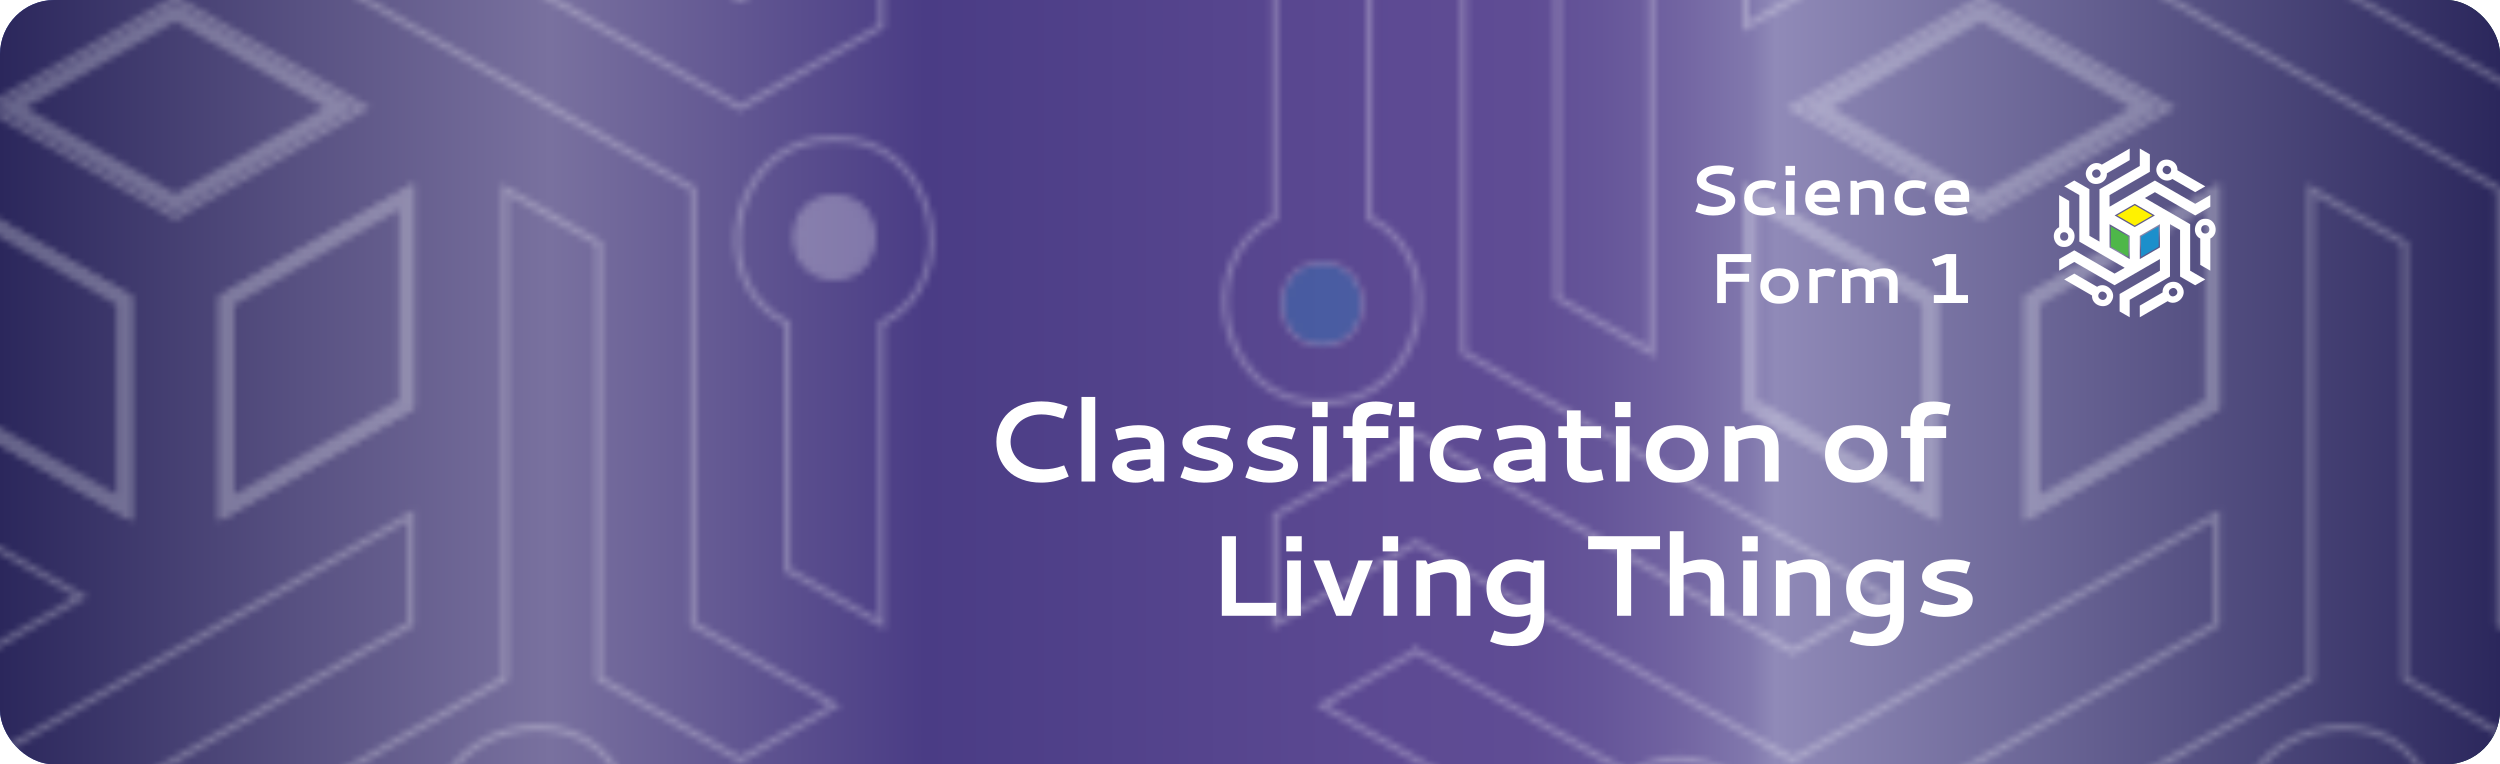 <?xml version="1.0" encoding="UTF-8"?><svg id="Layer_1" xmlns="http://www.w3.org/2000/svg" xmlns:xlink="http://www.w3.org/1999/xlink" viewBox="0 0 1700.79 520"><defs><style>.cls-1,.cls-2,.cls-3,.cls-4{fill:none;}.cls-2,.cls-3,.cls-4{stroke-miterlimit:10;}.cls-2,.cls-3,.cls-5,.cls-6,.cls-7,.cls-8,.cls-9{fill-rule:evenodd;}.cls-2,.cls-4{stroke:#fff;}.cls-10{fill:url(#linear-gradient);}.cls-11{clip-path:url(#clippath);}.cls-12,.cls-9{fill:#fff200;}.cls-13,.cls-8{fill:#fff;}.cls-14{fill:#fdfefe;}.cls-15,.cls-6{fill:#1c8fcb;}.cls-16,.cls-5{fill:#4eb749;}.cls-17{fill:#4db748;}.cls-3{stroke:#231f20;stroke-width:1.75px;}.cls-18{fill:url(#New_Pattern_Swatch_3);}.cls-18,.cls-19,.cls-20{opacity:.5;}.cls-21{fill:url(#New_Pattern_Swatch_6);opacity:.7;}.cls-22{clip-path:url(#clippath-1);}.cls-23{clip-path:url(#clippath-4);}.cls-24{clip-path:url(#clippath-3);}.cls-25{clip-path:url(#clippath-2);}.cls-26{clip-path:url(#clippath-6);}.cls-27{clip-path:url(#clippath-5);}.cls-28{filter:url(#drop-shadow-4);}.cls-29{fill:url(#New_Pattern_Swatch_6-2);}.cls-29,.cls-30{opacity:.4;}.cls-30{fill:url(#New_Pattern_Swatch_6-5);}.cls-31{fill:url(#New_Pattern_Swatch_6-4);}.cls-31,.cls-32{opacity:.45;}.cls-32{fill:url(#New_Pattern_Swatch_6-3);}.cls-33{fill:url(#linear-gradient-3);}.cls-34{fill:url(#linear-gradient-4);}.cls-35{fill:url(#linear-gradient-2);}.cls-36{fill:url(#linear-gradient-5);}.cls-4{stroke-width:1.25px;}.cls-7{fill:#231f20;}.cls-20{fill:url(#New_Pattern_Swatch_12);}</style><symbol id="Science_form_1_W" viewBox="0 0 353.94 114.79"><path class="cls-13" d="m16.1,11.49c3.11,0,6.18.46,9.21,1.38l.96.28-1.92,5.44-.89-.26c-2.83-.78-5.41-1.17-7.73-1.17s-4.26.38-5.89,1.12-2.45,1.71-2.45,2.88c0,.77.36,1.44,1.09,2.02s1.67,1.07,2.82,1.46,2.43.79,3.83,1.18,2.8.84,4.21,1.36,2.69,1.11,3.84,1.78,2.1,1.57,2.82,2.68,1.09,2.4,1.09,3.86c0,.94-.16,1.86-.48,2.78s-.86,1.82-1.62,2.71-1.7,1.67-2.81,2.33-2.54,1.2-4.27,1.62-3.66.62-5.8.62-4.07-.2-5.79-.6-3.54-.97-5.46-1.72l-.87-.33,1.99-5.67.91.35c3.95,1.41,7.21,2.11,9.77,2.11,2.41,0,4.36-.37,5.85-1.1s2.24-1.7,2.24-2.91c0-.67-.23-1.27-.68-1.8s-1.06-.98-1.83-1.35-1.64-.71-2.64-1.02-2.04-.62-3.13-.91-2.19-.62-3.28-.96-2.14-.76-3.13-1.24-1.87-1.03-2.64-1.64-1.38-1.37-1.83-2.29-.68-1.93-.68-3.06c0-2.81,1.38-5.17,4.14-7.08s6.43-2.86,11.03-2.86Z"/><path class="cls-13" d="m33.16,34.02c0-1.83.25-3.46.75-4.91s1.18-2.63,2.03-3.56,1.87-1.7,3.05-2.32,2.41-1.05,3.7-1.31,2.67-.39,4.14-.39c2.64,0,5.08.48,7.31,1.45l.82.35-1.52,4.57-.91-.3c-1.61-.56-3.31-.84-5.11-.84-1.17,0-2.24.1-3.2.3s-1.86.54-2.71,1-1.5,1.14-1.98,2.03-.71,1.96-.71,3.21c0,4.8,3.04,7.2,9.12,7.2,1.52,0,2.95-.24,4.31-.73l.91-.3,1.57,4.43-.87.33c-2.34.91-4.87,1.36-7.57,1.36-1.39,0-2.69-.11-3.9-.33s-2.39-.61-3.55-1.16-2.14-1.26-2.96-2.11-1.48-1.96-1.97-3.32-.74-2.91-.74-4.64Z"/><path class="cls-13" d="m61.29,11.8h6.47v6.35h-6.47v-6.35Zm.35,10.15h5.77v23.16h-5.77v-23.16Z"/><path class="cls-13" d="m88.08,21.5c1.34,0,2.55.14,3.62.43s1.95.66,2.65,1.1,1.3,1.02,1.8,1.73.89,1.39,1.16,2.04.47,1.43.62,2.33.24,1.67.27,2.3.05,1.37.05,2.23v2.62h-17.41c.33,1.16,1.26,2.16,2.79,3.01s3.55,1.28,6.05,1.28c1.77,0,3.56-.27,5.39-.8l.96-.28,1.15,4.45-.84.28c-2.61.89-5.39,1.34-8.34,1.34-2.06,0-3.89-.23-5.48-.68s-2.87-1.04-3.83-1.76-1.75-1.59-2.37-2.6-1.04-2.03-1.28-3.05-.35-2.1-.35-3.26c0-1.72.25-3.29.74-4.72s1.16-2.63,2.02-3.61,1.85-1.8,3-2.47,2.36-1.16,3.64-1.46,2.62-.46,4.01-.46Zm-.96,5.25c-1.8,0-3.23.45-4.31,1.35s-1.72,2.02-1.92,3.36h11.7c-.12-1.69-.66-2.89-1.59-3.62s-2.23-1.09-3.87-1.09Z"/><path class="cls-13" d="m105.52,21.95h4.03l.8,1.59c3.22-1.38,6.21-2.06,8.98-2.06,1.5,0,2.8.2,3.89.61s1.95.91,2.58,1.52,1.12,1.38,1.49,2.31.61,1.82.71,2.66.16,1.8.16,2.86v13.66h-5.77v-13.59c0-.44-.02-.82-.06-1.14s-.15-.72-.34-1.2-.45-.87-.77-1.17-.82-.57-1.49-.8-1.45-.34-2.36-.34c-1.83,0-3.86.43-6.09,1.29v16.95h-5.77v-23.16Z"/><path class="cls-13" d="m135.42,34.02c0-1.83.25-3.46.75-4.91s1.18-2.63,2.03-3.56,1.87-1.7,3.05-2.32,2.41-1.05,3.7-1.31,2.67-.39,4.14-.39c2.64,0,5.08.48,7.31,1.45l.82.35-1.52,4.57-.91-.3c-1.61-.56-3.31-.84-5.11-.84-1.17,0-2.24.1-3.2.3s-1.86.54-2.71,1-1.5,1.14-1.98,2.03-.71,1.96-.71,3.21c0,4.8,3.04,7.2,9.12,7.2,1.52,0,2.95-.24,4.31-.73l.91-.3,1.57,4.43-.87.33c-2.34.91-4.87,1.36-7.57,1.36-1.39,0-2.69-.11-3.9-.33s-2.39-.61-3.55-1.16-2.14-1.26-2.96-2.11-1.48-1.96-1.97-3.32-.74-2.91-.74-4.64Z"/><path class="cls-13" d="m176.13,21.5c1.34,0,2.55.14,3.62.43s1.95.66,2.65,1.1,1.3,1.02,1.8,1.73.89,1.39,1.16,2.04.47,1.43.62,2.33.24,1.67.27,2.3.05,1.37.05,2.23v2.62h-17.41c.33,1.16,1.26,2.16,2.79,3.01s3.55,1.28,6.05,1.28c1.77,0,3.56-.27,5.39-.8l.96-.28,1.15,4.45-.84.28c-2.61.89-5.39,1.34-8.34,1.34-2.06,0-3.89-.23-5.48-.68s-2.87-1.04-3.83-1.76-1.75-1.59-2.37-2.6-1.04-2.03-1.28-3.05-.35-2.1-.35-3.26c0-1.72.25-3.29.74-4.72s1.16-2.63,2.02-3.61,1.85-1.8,3-2.47,2.36-1.16,3.64-1.46,2.62-.46,4.01-.46Zm-.96,5.25c-1.8,0-3.23.45-4.31,1.35s-1.72,2.02-1.92,3.36h11.7c-.12-1.69-.66-2.89-1.59-3.62s-2.23-1.09-3.87-1.09Z"/><path class="cls-13" d="m20.72,77.24v7.99h15.8v5.44h-15.8v14.44h-5.93v-33.3h23.13v5.44h-17.2Z"/><path class="cls-13" d="m57.35,81.5c3.88,0,7,1.02,9.36,3.06s3.55,4.89,3.55,8.54c0,3.84-1.21,6.88-3.62,9.12s-5.66,3.35-9.74,3.35-6.97-1.05-9.29-3.15-3.48-4.99-3.48-8.66,1.18-6.75,3.55-8.95,5.59-3.3,9.67-3.3Zm-.38,5.2c-1.2,0-2.34.23-3.4.68s-1.96,1.19-2.68,2.2-1.09,2.21-1.09,3.59c0,2.03.7,3.74,2.11,5.12s3.23,2.07,5.48,2.07c2.05,0,3.76-.6,5.13-1.8s2.06-2.8,2.06-4.78c0-1.14-.23-2.18-.68-3.11s-1.05-1.68-1.78-2.24-1.55-.99-2.44-1.29-1.8-.45-2.72-.45Z"/><path class="cls-13" d="m82.05,83.19c2.44-1.12,5.04-1.69,7.8-1.69,1.77,0,3.38.34,4.83,1.01l.82.38-1.83,4.8-.91-.35c-1.09-.42-2.28-.63-3.56-.63-2.05,0-4.02.37-5.91,1.1v17.3h-5.77v-23.16h3.84l.68,1.24Z"/><path class="cls-13" d="m110.98,86.96c-1.34,0-3.17.42-5.48,1.27v16.88h-5.77v-23.16h4.29l.66,1.52c2.77-1.31,5.49-1.97,8.18-1.97s4.79.77,6.3,2.32c2.91-1.53,6.01-2.3,9.3-2.3,1.44,0,2.7.17,3.8.52s1.97.8,2.64,1.38,1.2,1.3,1.62,2.17.7,1.76.86,2.67.23,1.95.23,3.11v13.73h-5.77v-13.66c0-1.47-.39-2.58-1.16-3.34s-2.02-1.14-3.74-1.14c-1.45,0-3.33.42-5.62,1.27.14.81.21,1.91.21,3.3v13.57h-5.77v-13.76c0-2.92-1.59-4.38-4.78-4.38Z"/><path class="cls-13" d="m170.62,71.8h6.75v27.89h8.06v5.41h-23.25v-5.41h8.41v-22.08l-7.43,2.53-2.27-4.85,9.73-3.49Z"/><path class="cls-8" d="m281.74,51.46v15.83l13.71,7.92v-15.83c-2.28-1.32-11.27-6.51-13.71-7.92Zm20.57,23.75l13.71-7.92v-15.83c-2.5,1.44-11.38,6.57-13.71,7.92v15.83Zm10.28-29.69l-13.71-7.92c-2.15,1.24-11.78,6.8-13.71,7.92,2.5,1.44,11.38,6.57,13.71,7.92,2.28-1.32,11.27-6.51,13.71-7.92Zm-6.86-11.88c9.42,5.44,21.54,12.44,30.85,17.81v31.67c3.05,1.76,7.23,4.17,10.28,5.94-1.71.99-5.15,2.97-6.86,3.96-3.05-1.76-7.23-4.17-10.28-5.94,0-10.4,0-21.27,0-31.67-1.89-1.09-4.98-2.88-6.86-3.96v35.63c-9.01,5.2-18.42,10.63-27.42,15.83v11.87c-1.71-.99-5.15-2.97-6.86-3.96v-11.88c9.01-5.2,18.42-10.63,27.43-15.83v-7.92c-9.43,5.44-21.52,12.43-30.85,17.81-9.01-5.2-18.42-10.63-27.42-15.83-3.05,1.76-7.23,4.17-10.28,5.94v-7.92c3.05-1.76,7.23-4.17,10.28-5.94,9.01,5.2,18.42,10.63,27.42,15.83,1.71-.99,5.15-2.97,6.86-3.96l-30.85-17.81v-31.67c-3.05-1.76-7.23-4.17-10.28-5.94,1.71-.99,5.15-2.97,6.86-3.96,3.05,1.76,7.23,4.17,10.28,5.94v31.67c1.71.99,5.15,2.97,6.86,3.96v-15.83h0v-19.79c9.01-5.2,18.42-10.63,27.42-15.83V0c1.71.99,5.15,2.97,6.86,3.96v11.87c-9.01,5.2-18.42,10.63-27.42,15.83v5.95h0v1.97c9.9-5.72,20.98-12.11,30.85-17.81,9.01,5.2,18.42,10.63,27.42,15.83,3.05-1.76,7.23-4.17,10.28-5.94v7.92c-3.05,1.76-7.23,4.17-10.28,5.94-9.01-5.2-18.42-10.63-27.42-15.83-1.71.99-5.15,2.97-6.86,3.96Zm18.77-12.92c-5.94,3.93-13.78-3.52-9.93-9.69,3.42-6.42,13.8-3.36,13.36,3.75,6.13,3.54,12.81,7.4,18.94,10.94-1.71.99-5.15,2.97-6.86,3.96-4.95-2.86-10.57-6.1-15.52-8.96Zm18.94,40.52c-6.37-3.18-3.84-13.7,3.43-13.45,7.27-.25,9.8,10.27,3.43,13.45,0,7.08,0,14.79,0,21.87-1.71-.99-5.15-2.97-6.86-3.96v-17.92Zm-25.62,36.67c-.44-7.11,9.94-10.17,13.36-3.75,3.85,6.17-3.99,13.63-9.93,9.69-6.13,3.54-12.81,7.4-18.94,10.94v-7.92c4.95-2.86,10.57-6.1,15.52-8.96Zm-44.57-3.86c5.94-3.93,13.78,3.52,9.93,9.69-3.42,6.42-13.8,3.36-13.36-3.75-6.13-3.54-12.81-7.4-18.94-10.94,1.71-.99,5.15-2.97,6.86-3.96,4.95,2.86,10.57,6.1,15.52,8.96Zm-18.94-40.52c6.37,3.18,3.84,13.7-3.43,13.45-7.27.25-9.8-10.27-3.43-13.45v-21.87c1.71.99,5.15,2.97,6.86,3.96,0,5.72,0,12.2,0,17.92Zm-3.43,3.41c3.73-.05,3.73,5.8,0,5.75-3.73.05-3.73-5.8,0-5.75Zm24.38-41.34c1.91,3.2-3.16,6.13-4.98,2.87-1.91-3.2,3.16-6.13,4.98-2.87Zm47.99.44c-1.82,3.26-6.89.33-4.98-2.87,1.82-3.26,6.89-.33,4.98,2.87Zm23.61,41.79c-3.73.05-3.73-5.8,0-5.75,3.73-.05,3.73,5.8,0,5.75Zm-24.38,41.34c-1.91-3.2,3.16-6.13,4.98-2.87,1.91,3.2-3.16,6.13-4.98,2.87Zm-47.99-.44c1.82-3.26,6.89-.33,4.98,2.87-1.82,3.26-6.89.33-4.98-2.87Zm5.44-81.86c4.95-2.86,10.57-6.1,15.52-8.96V0c-6.13,3.54-12.81,7.4-18.94,10.94-5.94-3.93-13.78,3.52-9.93,9.69,3.42,6.42,13.8,3.35,13.36-3.76Z"/><path class="cls-16" d="m282.6,66.79l11.98,6.92v-13.84l-11.98-6.92v13.84Z"/><polygon class="cls-9" points="286.9 45.52 298.88 38.6 310.86 45.52 298.88 52.44 286.9 45.52"/><polygon class="cls-15" points="303.17 59.88 303.17 73.71 315.15 66.79 315.15 52.96 303.17 59.88"/></symbol><clipPath id="clippath"><rect class="cls-1" x="0" y="-1298.02" width="1700.79" height="520" rx="-129.01" ry="-129.01"/></clipPath><pattern id="New_Pattern_Swatch_3" x="0" y="0" width="240.94" height="361.42" patternTransform="translate(16630.38 5304.74) rotate(-20.63) scale(3.1)" patternUnits="userSpaceOnUse" viewBox="0 0 240.94 361.42"><rect class="cls-1" y="0" width="240.94" height="361.42"/><path class="cls-5" d="m214.46,376.71l20.59,11.89v-23.77c-3.42-1.98-16.92-9.77-20.59-11.89v23.78Z"/><path class="cls-14" d="m235.91,364.32l-22.31-12.88v25.77l22.31,12.88v-25.77Zm-20.59-9.89l18.86,10.89v21.78l-18.86-10.89v-21.78Z"/><polygon class="cls-9" points="222.08 342.72 240.94 331.83 259.81 342.72 240.94 353.61 222.08 342.72"/><path class="cls-14" d="m240.94,332.83l-1.24.72c-4.06,2.34-11.64,6.72-15.89,9.18l5.81,3.35,11.33,6.54,17.14-9.89-17.14-9.89m0-1.99l20.59,11.89c-3.67,2.12-17.17,9.91-20.59,11.89-3.5-2.02-16.84-9.72-20.59-11.89,2.91-1.68,17.36-10.03,20.59-11.89h0Z"/><path class="cls-3" d="m235.55,364.53v24.93l-21.58-12.46v-24.93c3.85,2.22,18,10.39,21.58,12.46Z"/><path class="cls-3" d="m240.94,355.19c-3.67-2.12-17.66-10.19-21.59-12.46,3.05-1.76,18.21-10.51,21.59-12.46l21.59,12.46c-3.85,2.22-18,10.39-21.59,12.46Z"/><path class="cls-3" d="m259.7,323.52c12.32,7.11,25.19,14.54,37.51,21.66,4.18-2.41,9.89-5.71,14.07-8.12v-10.83c-4.18,2.41-9.89,5.71-14.07,8.12-12.32-7.11-25.19-14.54-37.51-21.66-13.5,7.8-28.65,16.54-42.2,24.36v-2.69h0v-8.13c12.32-7.11,25.19-14.54,37.51-21.66v-16.24c-2.34-1.35-7.04-4.06-9.38-5.41v16.24c-12.32,7.11-25.19,14.54-37.51,21.66v27.07h0v21.66c-2.34-1.35-7.04-4.06-9.38-5.42v-43.31c-4.18-2.41-9.89-5.71-14.07-8.12-2.34,1.35-7.04,4.06-9.38,5.41,4.18,2.41,9.89,5.71,14.07,8.12v43.31l42.2,24.36c-2.34,1.35-7.04,4.06-9.38,5.41-12.32-7.11-25.19-14.54-37.51-21.66-4.18,2.41-9.89,5.71-14.07,8.12v10.83c4.18-2.41,9.89-5.71,14.07-8.12,12.32,7.11,25.19,14.54,37.51,21.66,12.76-7.37,29.3-16.92,42.2-24.36v10.83c-12.32,7.11-25.19,14.54-37.51,21.66v16.24c2.34,1.35,7.04,4.06,9.38,5.41v-16.24c12.32-7.11,25.19-14.54,37.51-21.66v-48.72c2.57,1.48,6.79,3.92,9.38,5.41,0,14.22,0,29.09,0,43.31,4.18,2.41,9.89,5.71,14.07,8.12,2.34-1.35,7.04-4.06,9.38-5.41-4.18-2.41-9.89-5.71-14.07-8.12v-43.31c-12.74-7.36-29.32-16.93-42.2-24.36,2.34-1.35,7.04-4.06,9.38-5.41Z"/><path class="cls-3" d="m170.79,327.14c-2.69-1.55-8.1-4.68-10.79-6.23v34.43c-10.04,5-6.04,21.56,5.4,21.17,11.44.39,15.43-16.17,5.4-21.17,0-8.99,0-19.2,0-28.2Z"/><path class="cls-7" d="m165.39,369.77c5.87.09,5.87-9.14,0-9.05-5.87-.09-5.87,9.14,0,9.05Z"/><path class="cls-7" d="m195.93,300.16c2.86,5.13,10.85.52,7.84-4.53-2.86-5.13-10.85-.52-7.84,4.53Z"/><path class="cls-3" d="m190.09,303.54c-6.06-9.71,6.28-21.45,15.63-15.26,9.65-5.57,20.17-11.64,29.82-17.22v12.46c-7.79,4.5-16.64,9.61-24.42,14.1.69,11.19-15.65,16.02-21.03,5.91Z"/><path class="cls-6" d="m5.89,364.82v23.77l20.59-11.89v-23.77c-3.75,2.16-17.09,9.87-20.59,11.89Z"/><path class="cls-14" d="m27.35,377.21v-25.77l-22.32,12.88v25.77l22.32-12.88Zm-1.73-22.78v21.78l-18.86,10.89v-21.78l18.86-10.89Z"/><polygon class="cls-9" points="-18.86 342.72 0 331.83 18.86 342.72 0 353.61 -18.86 342.72"/><path class="cls-14" d="m0,332.83l-1.24.72c-4.06,2.34-11.64,6.72-15.89,9.18l5.81,3.35L0,352.62l17.14-9.89L0,332.83M0,330.84l20.59,11.89c-3.67,2.12-17.17,9.91-20.59,11.89-3.5-2.02-16.84-9.72-20.59-11.89,2.91-1.68,17.36-10.03,20.59-11.89H0Z"/><path class="cls-3" d="m5.4,364.53c3.67-2.12,17.66-10.19,21.59-12.46v24.93l-21.59,12.46v-24.93Z"/><path class="cls-3" d="m0,355.19c-3.67-2.12-17.66-10.19-21.59-12.46C-18.54,340.96-3.38,332.21,0,330.26l21.59,12.46C17.74,344.94,3.59,353.11,0,355.19Z"/><path class="cls-3" d="m18.75,323.52c12.32,7.11,25.19,14.54,37.51,21.66,4.18-2.41,9.89-5.71,14.07-8.12v-10.83c-4.18,2.41-9.89,5.71-14.07,8.12-12.32-7.11-25.19-14.54-37.51-21.66-13.5,7.8-28.65,16.54-42.2,24.36v-2.69h0v-8.13c12.32-7.11,25.19-14.54,37.51-21.66v-16.24c-2.34-1.35-7.04-4.06-9.38-5.41v16.24c-12.32,7.11-25.19,14.54-37.51,21.66v27.07h0v21.66c-2.34-1.35-7.04-4.06-9.38-5.42v-43.31c-4.18-2.41-9.89-5.71-14.07-8.12-2.34,1.35-7.04,4.06-9.38,5.41,4.18,2.41,9.89,5.71,14.07,8.12v43.31l42.2,24.36c-2.34,1.35-7.04,4.06-9.38,5.41-12.32-7.11-25.19-14.54-37.51-21.66-4.18,2.41-9.89,5.71-14.07,8.12v10.83c4.18-2.41,9.89-5.71,14.07-8.12,12.32,7.11,25.19,14.54,37.51,21.66,12.76-7.37,29.3-16.92,42.2-24.36v10.83c-12.32,7.11-25.19,14.54-37.51,21.66v16.24c2.34,1.35,7.04,4.06,9.38,5.41v-16.24c12.32-7.11,25.19-14.54,37.51-21.66v-48.72c2.57,1.48,6.79,3.92,9.38,5.41,0,14.22,0,29.09,0,43.31,4.18,2.41,9.89,5.71,14.07,8.12,2.34-1.35,7.04-4.06,9.38-5.41-4.18-2.41-9.89-5.71-14.07-8.12v-43.31c-12.74-7.36-29.32-16.93-42.2-24.36,2.34-1.35,7.04-4.06,9.38-5.41Z"/><path class="cls-3" d="m64.76,317.8c2.69-1.55,8.1-4.68,10.79-6.23-9.65-5.57-20.17-11.65-29.82-17.22.69-11.19-15.65-16.01-21.03-5.91-6.06,9.71,6.28,21.45,15.63,15.26,7.79,4.5,16.63,9.6,24.42,14.1Z"/><path class="cls-3" d="m70.15,395.69c2.69,1.55,8.1,4.68,10.79,6.23,0-11.14,0-23.29,0-34.43,10.04-5,6.04-21.56-5.4-21.17-11.44-.39-15.43,16.17-5.4,21.17v28.2Z"/><path class="cls-7" d="m30.54,291.81c-3.01,5.04,4.98,9.65,7.84,4.53,3.01-5.04-4.98-9.65-7.84-4.53Z"/><path class="cls-7" d="m75.55,353.06c-5.87-.09-5.87,9.14,0,9.05,5.87.09,5.87-9.14,0-9.05Z"/><path class="cls-5" d="m93.99,196l20.59,11.89v-23.77c-3.42-1.98-16.92-9.77-20.59-11.89v23.78Z"/><path class="cls-14" d="m115.44,183.61l-22.31-12.88v25.77l22.31,12.88v-25.77Zm-20.59-9.89l18.86,10.89v21.78l-18.86-10.89v-21.78Z"/><path class="cls-6" d="m126.37,184.11v23.77l20.59-11.89v-23.77c-3.75,2.16-17.09,9.87-20.59,11.89Z"/><path class="cls-14" d="m147.82,196.5v-25.77l-22.32,12.88v25.77l22.32-12.88Zm-1.73-22.78v21.78l-18.86,10.89v-21.78l18.86-10.89Z"/><polygon class="cls-9" points="101.61 162.01 120.47 151.12 139.33 162.02 120.47 172.9 101.61 162.01"/><path class="cls-14" d="m120.47,152.12l-1.24.72c-4.06,2.34-11.64,6.72-15.89,9.18l5.81,3.35,11.33,6.54,17.14-9.89-17.14-9.89m0-1.99l20.59,11.89c-3.67,2.12-17.17,9.91-20.59,11.89-3.5-2.02-16.84-9.72-20.59-11.89,2.91-1.68,17.36-10.03,20.59-11.89h0Z"/><path class="cls-3" d="m115.08,183.82v24.93l-21.58-12.46v-24.93c3.85,2.22,18,10.39,21.58,12.46Z"/><path class="cls-3" d="m125.87,183.82c3.67-2.12,17.66-10.19,21.59-12.46v24.93l-21.59,12.46v-24.93Z"/><path class="cls-3" d="m120.47,174.48c-3.67-2.12-17.66-10.19-21.59-12.46,3.05-1.76,18.21-10.51,21.59-12.46l21.59,12.46c-3.85,2.22-18,10.39-21.59,12.46Z"/><path class="cls-3" d="m139.23,142.81c12.32,7.11,25.19,14.54,37.51,21.66,4.18-2.41,9.89-5.71,14.07-8.12v-10.83c-4.18,2.41-9.89,5.71-14.07,8.12-12.32-7.11-25.19-14.54-37.51-21.66-13.5,7.8-28.65,16.54-42.2,24.36v-2.69h0v-8.13c12.32-7.11,25.19-14.54,37.51-21.66v-16.24c-2.34-1.35-7.04-4.06-9.38-5.41v16.24c-12.32,7.11-25.19,14.54-37.51,21.66v27.07h0v21.66c-2.34-1.35-7.04-4.06-9.38-5.42v-43.31c-4.18-2.41-9.89-5.71-14.07-8.12-2.34,1.35-7.04,4.06-9.38,5.41,4.18,2.41,9.89,5.71,14.07,8.12v43.31l42.2,24.36c-2.34,1.35-7.04,4.06-9.38,5.41-12.32-7.11-25.19-14.54-37.51-21.66-4.18,2.41-9.89,5.71-14.07,8.12v10.83c4.18-2.41,9.89-5.71,14.07-8.12,12.32,7.11,25.19,14.54,37.51,21.66,12.76-7.37,29.3-16.92,42.2-24.36v10.83c-12.32,7.11-25.19,14.54-37.51,21.66v16.24c2.34,1.35,7.04,4.06,9.38,5.41v-16.24c12.32-7.11,25.19-14.54,37.51-21.66v-48.72c2.57,1.48,6.79,3.92,9.38,5.41,0,14.22,0,29.09,0,43.31,4.18,2.41,9.89,5.71,14.07,8.12,2.34-1.35,7.04-4.06,9.38-5.41-4.18-2.41-9.89-5.71-14.07-8.12v-43.31c-12.74-7.36-29.32-16.93-42.2-24.36,2.34-1.35,7.04-4.06,9.38-5.41Z"/><path class="cls-3" d="m185.23,137.09c2.69-1.55,8.1-4.68,10.79-6.23-9.65-5.57-20.17-11.65-29.82-17.22.69-11.19-15.65-16.01-21.03-5.91-6.06,9.71,6.28,21.45,15.63,15.26,7.79,4.5,16.63,9.6,24.42,14.1Z"/><path class="cls-3" d="m190.63,214.98c2.69,1.55,8.1,4.68,10.79,6.23,0-11.14,0-23.29,0-34.43,10.04-5,6.04-21.56-5.4-21.17-11.44-.39-15.43,16.17-5.4,21.17v28.2Z"/><path class="cls-3" d="m125.87,258.6v12.46c9.65-5.57,20.17-11.65,29.82-17.22,9.35,6.19,21.69-5.55,15.63-15.26-5.38-10.11-21.72-5.28-21.03,5.91-7.79,4.5-16.63,9.6-24.42,14.1Z"/><path class="cls-3" d="m55.71,224.33c-2.69,1.55-8.1,4.68-10.79,6.23,9.65,5.57,20.17,11.65,29.82,17.22-.69,11.19,15.65,16.01,21.03,5.91,6.06-9.71-6.28-21.45-15.63-15.26-7.79-4.5-16.63-9.6-24.42-14.1Z"/><path class="cls-3" d="m50.32,146.44c-2.69-1.55-8.1-4.68-10.79-6.23v34.43c-10.04,5-6.04,21.56,5.4,21.17,11.44.39,15.43-16.17,5.4-21.17,0-8.99,0-19.2,0-28.2Z"/><path class="cls-7" d="m44.92,189.06c5.87.09,5.87-9.14,0-9.05-5.87-.09-5.87,9.14,0,9.05Z"/><path class="cls-7" d="m75.46,119.46c2.86,5.13,10.85.52,7.84-4.53-2.86-5.13-10.85-.52-7.84,4.53Z"/><path class="cls-7" d="m151.01,111.1c-3.01,5.04,4.98,9.65,7.84,4.53,3.01-5.04-4.98-9.65-7.84-4.53Z"/><path class="cls-7" d="m196.02,172.36c-5.87-.09-5.87,9.14,0,9.05,5.87.09,5.87-9.14,0-9.05Z"/><path class="cls-7" d="m165.48,241.96c-2.86-5.13-10.85-.52-7.84,4.53,2.86,5.13,10.85.52,7.84-4.53Z"/><path class="cls-7" d="m89.93,250.31c3.01-5.04-4.98-9.65-7.84-4.53-3.01,5.04,4.98,9.65,7.84,4.53Z"/><path class="cls-3" d="m69.62,122.83c-6.06-9.71,6.28-21.45,15.63-15.26,9.65-5.57,20.17-11.64,29.82-17.22v12.46c-7.79,4.5-16.64,9.61-24.42,14.1.69,11.19-15.65,16.02-21.03,5.91Z"/><path class="cls-5" d="m214.46,15.29l20.59,11.89V3.4c-3.42-1.98-16.92-9.77-20.59-11.89V15.29Z"/><path class="cls-14" d="m235.91,2.9l-22.31-12.88V15.79l22.31,12.88V2.9Zm-20.59-9.89l18.86,10.89v21.78l-18.86-10.89V-6.99Z"/><path class="cls-3" d="m235.55,3.12v24.93l-21.58-12.46V-9.35c3.85,2.22,18,10.39,21.58,12.46Z"/><path class="cls-3" d="m259.7-37.9c12.32,7.11,25.19,14.54,37.51,21.66,4.18-2.41,9.89-5.71,14.07-8.12v-10.83c-4.18,2.41-9.89,5.71-14.07,8.12-12.32-7.11-25.19-14.54-37.51-21.66-13.5,7.8-28.65,16.54-42.2,24.36v-2.69h0v-8.13c12.32-7.11,25.19-14.54,37.51-21.66v-16.24c-2.34-1.35-7.04-4.06-9.38-5.41v16.24c-12.32,7.11-25.19,14.54-37.51,21.66V-13.53h0V8.12c-2.34-1.35-7.04-4.06-9.38-5.42v-43.31c-4.18-2.41-9.89-5.71-14.07-8.12-2.34,1.35-7.04,4.06-9.38,5.41,4.18,2.41,9.89,5.71,14.07,8.12V8.12l42.2,24.36c-2.34,1.35-7.04,4.06-9.38,5.41-12.32-7.11-25.19-14.54-37.51-21.66-4.18,2.41-9.89,5.71-14.07,8.12v10.83c4.18-2.41,9.89-5.71,14.07-8.12,12.32,7.11,25.19,14.54,37.51,21.66,12.76-7.37,29.3-16.92,42.2-24.36v10.83c-12.32,7.11-25.19,14.54-37.51,21.66v16.24c2.34,1.35,7.04,4.06,9.38,5.41v-16.24c12.32-7.11,25.19-14.54,37.51-21.66V-8.12c2.57,1.48,6.79,3.92,9.38,5.41,0,14.22,0,29.09,0,43.31,4.18,2.41,9.89,5.71,14.07,8.12,2.34-1.35,7.04-4.06,9.38-5.41-4.18-2.41-9.89-5.71-14.07-8.12V-8.12c-12.74-7.36-29.32-16.93-42.2-24.36,2.34-1.35,7.04-4.06,9.38-5.41Z"/><path class="cls-3" d="m176.19,43.62c-2.69,1.55-8.1,4.68-10.79,6.23,9.65,5.57,20.17,11.65,29.82,17.22-.69,11.19,15.65,16.01,21.03,5.91,6.06-9.71-6.28-21.45-15.63-15.26-7.79-4.5-16.63-9.6-24.42-14.1Z"/><path class="cls-3" d="m170.79-34.27c-2.69-1.55-8.1-4.68-10.79-6.23V-6.07c-10.04,5-6.04,21.56,5.4,21.17,11.44.39,15.43-16.17,5.4-21.17,0-8.99,0-19.2,0-28.2Z"/><path class="cls-7" d="m165.39,8.35c5.87.09,5.87-9.14,0-9.05-5.87-.09-5.87,9.14,0,9.05Z"/><path class="cls-7" d="m210.4,69.61c3.01-5.04-4.98-9.65-7.84-4.53-3.01,5.04,4.98,9.65,7.84,4.53Z"/><path class="cls-6" d="m5.89,3.4v23.77l20.59-11.89V-8.48C22.74-6.32,9.39,1.39,5.89,3.4Z"/><path class="cls-14" d="m27.35,15.79V-9.98L5.03,2.91v25.77l22.32-12.88Zm-1.73-22.78V14.79L6.76,25.68V3.9L25.62-6.99Z"/><path class="cls-3" d="m5.4,3.12C9.06,1,23.05-7.08,26.98-9.35V15.58L5.4,28.04V3.12Z"/><path class="cls-3" d="m18.75-37.9c12.32,7.11,25.19,14.54,37.51,21.66,4.18-2.41,9.89-5.71,14.07-8.12v-10.83c-4.18,2.41-9.89,5.71-14.07,8.12-12.32-7.11-25.19-14.54-37.51-21.66-13.5,7.8-28.65,16.54-42.2,24.36v-2.69h0v-8.13c12.32-7.11,25.19-14.54,37.51-21.66v-16.24c-2.34-1.35-7.04-4.06-9.38-5.41v16.24c-12.32,7.11-25.19,14.54-37.51,21.66V-13.53h0V8.12c-2.34-1.35-7.04-4.06-9.38-5.42v-43.31c-4.18-2.41-9.89-5.71-14.07-8.12-2.34,1.35-7.04,4.06-9.38,5.41,4.18,2.41,9.89,5.71,14.07,8.12V8.12L-9.38,32.48c-2.34,1.35-7.04,4.06-9.38,5.41-12.32-7.11-25.19-14.54-37.51-21.66-4.18,2.41-9.89,5.71-14.07,8.12v10.83c4.18-2.41,9.89-5.71,14.07-8.12,12.32,7.11,25.19,14.54,37.51,21.66,12.76-7.37,29.3-16.92,42.2-24.36v10.83c-12.32,7.11-25.19,14.54-37.51,21.66v16.24c2.34,1.35,7.04,4.06,9.38,5.41v-16.24c12.32-7.11,25.19-14.54,37.51-21.66V-8.12c2.57,1.48,6.79,3.92,9.38,5.41,0,14.22,0,29.09,0,43.31,4.18,2.41,9.89,5.71,14.07,8.12,2.34-1.35,7.04-4.06,9.38-5.41-4.18-2.41-9.89-5.71-14.07-8.12V-8.12c-12.74-7.36-29.32-16.93-42.2-24.36,2.34-1.35,7.04-4.06,9.38-5.41Z"/><path class="cls-3" d="m70.15,34.27c2.69,1.55,8.1,4.68,10.79,6.23,0-11.14,0-23.29,0-34.43,10.04-5,6.04-21.56-5.4-21.17-11.44-.39-15.43,16.17-5.4,21.17v28.2Z"/><path class="cls-3" d="m5.4,77.89v12.46c9.65-5.57,20.17-11.65,29.82-17.22,9.35,6.19,21.69-5.55,15.63-15.26-5.38-10.11-21.72-5.28-21.03,5.91-7.79,4.5-16.63,9.6-24.42,14.1Z"/><path class="cls-7" d="m75.55-8.35c-5.87-.09-5.87,9.14,0,9.05,5.87.09,5.87-9.14,0-9.05Z"/><path class="cls-7" d="m45.01,61.25c-2.86-5.13-10.85-.52-7.84,4.53,2.86,5.13,10.85.52,7.84-4.53Z"/></pattern><clipPath id="clippath-1"><rect class="cls-1" x="-1698.68" y=".97" width="1661.85" height="331.22"/></clipPath><pattern id="New_Pattern_Swatch_12" x="0" y="0" width="293.2" height="294.09" patternTransform="translate(20863.15 27250.54) scale(5.04)" patternUnits="userSpaceOnUse" viewBox="0 0 293.2 294.09"><rect class="cls-1" y="0" width="293.2" height="294.09"/><path class="cls-4" d="m226.24,205.34c-7.22-26.96-16.62-62.04-23.93-89.29,4.94,1.33,14.9,3.99,19.84,5.32,6.98,26.07,14.28,53.3,21.27,79.37,8.84,2.37,20.92,5.61,29.76,7.98l14.53-14.53c-8.84-2.37-20.92-5.61-29.76-7.98-6.98-26.07-14.28-53.3-21.27-79.37-28.58-7.66-60.62-16.24-89.29-23.92l3.61-3.61h0c2.34-2.34,8.49-8.49,10.91-10.91,26.07,6.98,53.3,14.28,79.37,21.27,6.47-6.47,15.32-15.32,21.79-21.79-1.32-4.94-3.99-14.9-5.32-19.84-6.47,6.47-15.32,15.32-21.79,21.79-26.07-6.98-53.3-14.28-79.37-21.27-11.64,11.64-24.67,24.67-36.31,36.31h0s-29.05,29.05-29.05,29.05c-1.32-4.95-3.99-14.9-5.32-19.85l58.1-58.1c-2.37-8.84-5.61-20.92-7.97-29.76-4.94-1.32-14.9-3.99-19.84-5.32,2.37,8.84,5.61,20.93,7.97,29.76-19.08,19.08-39.02,39.02-58.1,58.1l23.93,89.29c-4.94-1.33-14.9-3.99-19.84-5.32-6.98-26.07-14.28-53.3-21.27-79.37-8.84-2.37-20.92-5.61-29.76-7.98-3.62,3.62-10.9,10.9-14.52,14.52,8.84,2.37,20.92,5.61,29.76,7.98,6.98,26.07,14.28,53.3,21.27,79.37,27,7.24,62,16.61,89.29,23.93l-14.52,14.52c-26.07-6.98-53.3-14.28-79.37-21.27l-21.79,21.79c1.32,4.94,3.99,14.9,5.32,19.84,6.47-6.47,15.32-15.32,21.79-21.79,26.07,6.98,53.3,14.28,79.37,21.27,18.83-18.83,46.56-46.56,65.36-65.36,1.45,5.43,3.85,14.36,5.32,19.84-19.08,19.08-39.02,39.02-58.1,58.1,2.37,8.84,5.61,20.93,7.98,29.76,4.94,1.33,14.9,3.99,19.84,5.32-2.37-8.84-5.61-20.93-7.97-29.76,19.08-19.08,39.02-39.02,58.1-58.1Zm-119.05-31.9l-10.63-39.68,29.05-29.05c1.89,7.07,8.86,33.08,10.63,39.68-4.93,4.93-23.76,23.76-29.05,29.05Zm35.6-73.34c5.6,1.5,33.47,8.97,39.68,10.63l10.63,39.68c-7.07-1.89-33.09-8.87-39.68-10.63-1.81-6.74-8.7-32.46-10.63-39.69Zm16.66,96.55l-39.68-10.63c5.18-5.18,24.22-24.22,29.05-29.05,6.74,1.81,32.46,8.7,39.68,10.63-7.77,7.77-21.15,21.15-29.05,29.05Z"/><path class="cls-4" d="m260.44,126.78c3.84,14.32,8.19,30.57,12.03,44.9,4.94,1.33,14.9,3.99,19.84,5.32-4.76-17.74-9.94-37.09-14.69-54.82,13.85-12.24.43-36.9-17.62-31.4-18.39,4.26-17.67,32.32.44,36Zm2.44-25.26c9.31-2.64,13.25,12.04,3.86,14.41-9.31,2.64-13.25-12.04-3.86-14.41Z"/><path class="cls-12" d="m251.81,217.5c-12.88-13.8-36.83.86-30.96,18.38l-32.87,32.87c1.32,4.94,3.99,14.9,5.32,19.84,12.99-12.99,27.15-27.15,40.13-40.13,17.53,5.87,32.17-18.08,18.38-30.96Zm-18.41,18.41c-6.94-6.74,3.81-17.49,10.55-10.55,6.94,6.74-3.81,17.49-10.55,10.55Z"/><path class="cls-4" d="m106.57,256.15c-14.32-3.84-30.57-8.19-44.9-12.03l-14.53,14.53c17.74,4.75,37.09,9.94,54.82,14.69,3.68,18.11,31.75,18.82,36,.44,5.51-18.05-19.16-31.47-31.4-17.62Zm6.25,10.88c2.37-9.39,17.05-5.45,14.41,3.86-2.37,9.38-17.05,5.45-14.41-3.86Z"/><path class="cls-15" d="m31.87,167.31c-3.84-14.32-8.19-30.57-12.03-44.9-4.94-1.33-14.9-3.99-19.84-5.32,4.76,17.74,9.94,37.09,14.69,54.82-13.85,12.24-.43,36.9,17.62,31.4,18.39-4.26,17.67-32.32-.44-36Zm-2.44,25.26c-9.31,2.64-13.25-12.04-3.86-14.41,9.31-2.64,13.25,12.04,3.86,14.41Z"/><path class="cls-4" d="m71.47,58.2c10.48-10.48,22.38-22.38,32.87-32.87-1.33-4.94-3.99-14.9-5.32-19.84-12.99,12.99-27.15,27.15-40.13,40.13-17.53-5.87-32.17,18.08-18.38,30.96,12.88,13.8,36.83-.86,30.96-18.38Zm-12.55-.03c6.94,6.74-3.81,17.49-10.55,10.55-6.94-6.74,3.81-17.49,10.55-10.55Z"/><path class="cls-12" d="m58.92,58.17c-6.74-6.95-17.49,3.81-10.55,10.55,6.74,6.94,17.49-3.81,10.55-10.55Z"/><path class="cls-15" d="m266.74,115.92c9.39-2.37,5.45-17.05-3.86-14.41-9.39,2.37-5.45,17.05,3.86,14.41Z"/><path class="cls-17" d="m112.82,267.03c-2.64,9.31,12.04,13.25,14.41,3.86,2.64-9.31-12.04-13.25-14.41-3.86Z"/><path class="cls-17" d="m185.75,37.94c14.31,3.83,30.58,8.19,44.9,12.03,3.62-3.62,10.91-10.91,14.53-14.53-17.75-4.76-37.09-9.94-54.82-14.69-3.68-18.11-31.75-18.82-36-.44-5.51,18.05,19.16,31.47,31.4,17.62Zm-6.25-10.88c-2.37,9.39-17.05,5.45-14.41-3.86,2.37-9.38,17.05-5.45,14.41,3.86Z"/><polygon class="cls-16" points="133.74 143.71 124.44 109.04 99.06 134.43 108.35 169.1 133.74 143.71"/><polygon class="cls-15" points="184.17 168.76 149.49 159.47 124.1 184.85 158.78 194.15 184.17 168.76"/><path class="cls-12" d="m179.48,113.72l-2.28-.61c-7.46-2-21.4-5.73-29.22-7.83l2.86,10.68,5.58,20.83,31.5,8.44-8.44-31.5Z"/></pattern><clipPath id="clippath-2"><rect class="cls-1" x="0" y="-649.01" width="1700.79" height="520" rx="36.95" ry="36.95"/></clipPath><pattern id="New_Pattern_Swatch_6" x="0" y="0" width="272.13" height="282.55" patternTransform="translate(25180.63 18248.18) rotate(-12.04) scale(4.5)" patternUnits="userSpaceOnUse" viewBox="0 0 272.13 282.55"><rect class="cls-1" y="0" width="272.13" height="282.55"/><path class="cls-2" d="m128.95,146.64v32.87l-28.46-16.43v-32.87c5.07,2.93,23.73,13.7,28.46,16.43Zm14.23,0c4.83-2.79,23.28-13.44,28.47-16.43v32.87l-28.47,16.43v-32.87Zm-7.12-12.33c-4.83-2.79-23.28-13.44-28.47-16.43,4.02-2.32,24.01-13.86,28.47-16.43l28.46,16.43c-5.07,2.93-23.73,13.7-28.46,16.43Zm28.47-49.3c18.7,10.8,38.23,22.07,56.93,32.87,6.34-3.66,15.01-8.66,21.35-12.33v-16.43c-6.34,3.66-15.01,8.66-21.35,12.33-18.7-10.8-38.23-22.07-56.93-32.87-20.5,11.83-43.48,25.11-64.04,36.98v-4.09h0v-12.35c18.7-10.8,38.23-22.07,56.93-32.87v-24.65c-3.55-2.05-10.68-6.17-14.23-8.22v24.65c-18.7,10.8-38.23,22.07-56.93,32.87v41.09h0v32.87c-3.55-2.05-10.69-6.17-14.24-8.22v-65.74c-6.34-3.66-15.01-8.67-21.35-12.33-3.55,2.05-10.69,6.17-14.23,8.22,6.34,3.66,15.01,8.67,21.35,12.33v65.74l64.05,36.98c-3.55,2.05-10.69,6.17-14.23,8.22-18.7-10.8-38.23-22.07-56.93-32.87-6.34,3.66-15.01,8.66-21.35,12.33v16.43c6.34-3.66,15.01-8.66,21.35-12.33,18.7,10.8,38.23,22.07,56.93,32.87,19.37-11.18,44.47-25.67,64.05-36.98v16.43c-18.7,10.8-38.23,22.07-56.93,32.87v24.65c3.55,2.05,10.69,6.17,14.23,8.22v-24.65c18.7-10.8,38.23-22.07,56.93-32.87v-73.95c3.89,2.25,10.3,5.95,14.23,8.22,0,21.59,0,44.15,0,65.74,6.34,3.66,15.01,8.67,21.35,12.33,3.55-2.05,10.69-6.17,14.23-8.22-6.34-3.66-15.01-8.67-21.35-12.33v-65.74c-19.34-11.16-44.5-25.69-64.05-36.98,3.55-2.05,10.69-6.17,14.23-8.22Zm56.93,0c3.55-2.05,10.69-6.17,14.23-8.22-12.73-7.35-26.6-15.36-39.32-22.7.91-14.76-20.64-21.12-27.73-7.79-7.99,12.81,8.29,28.28,20.62,20.12,10.27,5.93,21.93,12.66,32.21,18.6Zm7.12,102.71c3.55,2.05,10.69,6.17,14.23,8.22,0-14.7,0-30.72,0-45.41,13.24-6.59,7.97-28.43-7.12-27.91-15.09-.52-20.35,21.32-7.12,27.91v37.19Zm-85.39,57.52v16.43c12.73-7.35,26.6-15.36,39.32-22.7,12.33,8.17,28.61-7.31,20.62-20.12-7.1-13.33-28.64-6.96-27.73,7.79-10.27,5.93-21.93,12.66-32.21,18.59Zm-92.51-45.19c-3.55,2.05-10.69,6.17-14.23,8.22,12.73,7.35,26.6,15.36,39.33,22.7-.91,14.76,20.64,21.12,27.73,7.79,7.99-12.81-8.29-28.28-20.62-20.12-10.27-5.93-21.93-12.66-32.21-18.6Zm-7.12-102.71c-3.55-2.05-10.69-6.17-14.23-8.22v45.41c-13.24,6.59-7.97,28.43,7.12,27.91,15.09.52,20.35-21.32,7.12-27.91,0-11.86,0-25.32,0-37.19Zm-7.12,56.21c7.74.11,7.74-12.05,0-11.94-7.74-.11-7.74,12.05,0,11.94Zm40.27-91.79c3.77,6.76,14.31.68,10.34-5.97-3.77-6.76-14.3-.68-10.34,5.97Zm99.63-11.02c-3.97,6.65,6.56,12.73,10.34,5.97,3.97-6.65-6.56-12.73-10.34-5.97Zm59.35,80.77c-7.74-.11-7.74,12.05,0,11.94,7.74.11,7.74-12.05,0-11.94Zm-40.27,91.79c-3.77-6.76-14.31-.68-10.34,5.97,3.77,6.76,14.31.68,10.34-5.97Zm-99.63,11.01c3.97-6.65-6.56-12.73-10.34-5.97-3.97,6.65,6.56,12.73,10.34,5.97Zm-26.78-168.11c-7.99-12.81,8.29-28.28,20.61-20.12,12.72-7.34,26.59-15.36,39.33-22.7v16.43c-10.28,5.93-21.94,12.67-32.21,18.59.91,14.76-20.64,21.12-27.73,7.8Z"/><path class="cls-14" d="m129.43,146.36l-29.43-16.99v33.98l29.43,16.99v-33.98Zm-27.15-13.04l24.87,14.36v28.72l-24.87-14.36v-28.72Z"/><path class="cls-14" d="m172.12,163.35v-33.98l-29.43,16.99v33.98l29.43-16.99Zm-2.28-30.04v28.72l-24.87,14.36v-28.72l24.87-14.36Z"/><path class="cls-14" d="m136.06,104.83l-1.64.95c-5.35,3.09-15.35,8.86-20.96,12.1l7.66,4.42,14.94,8.62,22.6-13.05-22.6-13.05m0-2.63l27.15,15.68c-4.84,2.79-22.64,13.07-27.15,15.67-4.61-2.66-22.21-12.82-27.15-15.68,3.83-2.21,22.9-13.22,27.15-15.67h0Z"/><path class="cls-15" d="m36.43,141.61c-7.74-.11-7.74,12.05,0,11.94,7.74.11,7.74-12.05,0-11.94Z"/><path class="cls-17" d="m186.67,56.71c3.97-6.65-6.56-12.73-10.34-5.97-3.97,6.65,6.56,12.73,10.34,5.97Z"/><path class="cls-13" d="m235.69,131.52c-7.74-.11-7.74,12.05,0,11.94,7.74.11,7.74-12.05,0-11.94Z"/><path class="cls-12" d="m185.08,229.27c3.77,6.76,14.31.68,10.34-5.97-3.77-6.76-14.31-.68-10.34,5.97Z"/><path class="cls-13" d="m85.45,228.35c-3.97,6.65,6.56,12.73,10.34,5.97,3.97-6.65-6.56-12.73-10.34-5.97Z"/><path class="cls-13" d="m87.04,55.79c-3.77-6.76-14.3-.68-10.34,5.97,3.77,6.76,14.31.68,10.34-5.97Z"/></pattern><linearGradient id="linear-gradient" x1="0" y1="260" x2="1700.79" y2="260" gradientUnits="userSpaceOnUse"><stop offset="0" stop-color="#4258a7"/><stop offset=".59" stop-color="#1b3a62"/><stop offset="1" stop-color="#042838"/></linearGradient><clipPath id="clippath-3"><rect class="cls-10" x="0" width="1700.79" height="520" rx="36.95" ry="36.95"/></clipPath><linearGradient id="linear-gradient-2" x1="0" y1="260" x2="1700.79" y2="260" gradientTransform="translate(1110.39 -590.39) rotate(90)" gradientUnits="userSpaceOnUse"><stop offset="0" stop-color="#2b275c"/><stop offset=".12" stop-color="#585182"/><stop offset=".22" stop-color="#79719f"/><stop offset=".37" stop-color="#4a3c85"/><stop offset=".56" stop-color="#5d4a93"/><stop offset=".61" stop-color="#5f4c94"/><stop offset=".64" stop-color="#655599"/><stop offset=".67" stop-color="#7163a1"/><stop offset=".7" stop-color="#8178ad"/><stop offset=".71" stop-color="#908ab8"/><stop offset="1" stop-color="#2b275c"/></linearGradient><pattern id="New_Pattern_Swatch_6-2" patternTransform="translate(21619.98 23739.2) scale(4.5)" xlink:href="#New_Pattern_Swatch_6"/><linearGradient id="linear-gradient-3" x1="0" y1="909.01" x2="1700.79" y2="909.01" gradientUnits="userSpaceOnUse"><stop offset="0" stop-color="#1ab3c1"/><stop offset=".65" stop-color="#10666a"/><stop offset="1" stop-color="#0c4040"/></linearGradient><clipPath id="clippath-4"><rect class="cls-33" x="0" y="649.01" width="1700.79" height="520" rx="36.95" ry="36.95"/></clipPath><pattern id="New_Pattern_Swatch_6-3" patternTransform="translate(-4608.46 2167.3) rotate(40.43) scale(9.36)" xlink:href="#New_Pattern_Swatch_6"/><linearGradient id="linear-gradient-4" x1="0" y1="1558.02" x2="1700.79" y2="1558.02" gradientUnits="userSpaceOnUse"><stop offset="0" stop-color="#ef4476"/><stop offset=".65" stop-color="#961d41"/><stop offset="1" stop-color="#6c0b28"/></linearGradient><clipPath id="clippath-5"><rect class="cls-34" x="0" y="1298.02" width="1700.79" height="520" rx="36.95" ry="36.95"/></clipPath><pattern id="New_Pattern_Swatch_6-4" patternTransform="translate(21945.62 22679.55) scale(4.5)" xlink:href="#New_Pattern_Swatch_6"/><linearGradient id="linear-gradient-5" x1="0" y1="2859.89" x2="1700.79" y2="2859.89" gradientUnits="userSpaceOnUse"><stop offset="0" stop-color="#fef053"/><stop offset=".41" stop-color="#fcd84f"/><stop offset="1" stop-color="#fbae48"/></linearGradient><clipPath id="clippath-6"><rect class="cls-36" x="0" y="2596.03" width="1700.79" height="527.72" rx="36.95" ry="36.95"/></clipPath><pattern id="New_Pattern_Swatch_6-5" patternTransform="translate(22898.41 21564.36) scale(4.5 4.57)" xlink:href="#New_Pattern_Swatch_6"/><filter id="drop-shadow-4" filterUnits="userSpaceOnUse"><feOffset dx="2.59" dy="2.59"/><feGaussianBlur result="blur" stdDeviation="4.57"/><feFlood flood-color="#231f20" flood-opacity=".3"/><feComposite in2="blur" operator="in"/><feComposite in="SourceGraphic"/></filter></defs><g class="cls-11"><polygon class="cls-18" points="6248.04 -4496.62 7010.67 -2470.59 -3093.44 1332.77 -3856.08 -693.27 6248.04 -4496.62"/></g><g class="cls-19"><g class="cls-22"><polygon class="cls-20" points="3255.43 -896.78 3255.43 781.65 -5115.13 781.65 -5115.13 -896.78 3255.43 -896.78"/></g></g><g class="cls-25"><polygon class="cls-21" points="7384.46 -4170.65 8039.19 -1101.76 -7265.76 2163.5 -7920.5 -905.39 7384.46 -4170.65"/></g><rect class="cls-10" x="0" width="1700.79" height="520" rx="36.95" ry="36.95"/><g class="cls-24"><rect class="cls-35" x="590.39" y="-590.39" width="520" height="1700.79" transform="translate(590.39 1110.39) rotate(-90)"/><polygon class="cls-29" points="7860.27 -1899.38 7860.27 1238.57 -7789.13 1238.57 -7789.13 -1899.38 7860.27 -1899.38"/></g><rect class="cls-33" x="0" y="649.01" width="1700.79" height="520" rx="36.95" ry="36.95"/><g class="cls-23"><polygon class="cls-32" points="14410.66 10311.4 10178.11 15279.06 -14596.29 -5829.22 -10363.74 -10796.88 14410.66 10311.4"/></g><rect class="cls-34" x="0" y="1298.02" width="1700.79" height="520" rx="36.95" ry="36.95"/><g class="cls-27"><polygon class="cls-31" points="9410.13 -608.12 9410.13 2529.83 -6239.27 2529.83 -6239.27 -608.12 9410.13 -608.12"/></g><rect class="cls-36" x="0" y="2596.03" width="1700.79" height="527.72" rx="36.95" ry="36.95"/><g class="cls-26"><polygon class="cls-30" points="10362.92 510.7 10362.92 3695.27 -5286.47 3695.27 -5286.47 510.7 10362.92 510.7"/></g><g class="cls-28"><path class="cls-13" d="m706.13,270.5c5.69,0,11.08,1,16.19,3.01l1.41.57-3.01,8.23-1.45-.5c-4.93-1.65-9.38-2.48-13.37-2.48-3.15,0-6.06.51-8.74,1.54s-4.9,2.41-6.67,4.13-3.14,3.71-4.11,5.94-1.47,4.57-1.47,7.01.53,4.91,1.58,7.18,2.53,4.27,4.42,5.98c1.89,1.71,4.27,3.07,7.14,4.08,2.87,1,6,1.5,9.41,1.5,4.16,0,8.33-.74,12.49-2.21l1.41-.5,3.12,7.62-1.41.61c-5.51,2.36-11.33,3.54-17.44,3.54-4.75,0-9.06-.72-12.93-2.17s-7.06-3.43-9.58-5.96-4.45-5.47-5.81-8.82-2.04-6.96-2.04-10.82.7-7.54,2.09-10.89c1.4-3.35,3.39-6.26,5.98-8.72,2.59-2.46,5.84-4.39,9.75-5.79,3.91-1.4,8.25-2.09,13.03-2.09Z"/><path class="cls-13" d="m733.15,267.45h9.37v57.55h-9.37v-57.55Z"/><path class="cls-13" d="m772.09,286.65c2.74,0,5.15.25,7.22.74,2.07.49,3.74,1.15,5.01,1.96s2.3,1.83,3.08,3.05,1.33,2.46,1.62,3.71c.29,1.26.44,2.66.44,4.21v24.68h-7.01l-1.07-2.48c-3.38,2.16-7.22,3.24-11.54,3.24-4.7,0-8.51-1.1-11.43-3.31s-4.38-4.82-4.38-7.85c0-1.88.48-3.52,1.43-4.91s2.2-2.51,3.75-3.35,3.49-1.52,5.83-2.06,4.68-.9,7.03-1.1c2.35-.2,5.01-.32,7.98-.34v-1.29c0-.96-.08-1.76-.25-2.4-.17-.63-.53-1.31-1.09-2.02s-1.49-1.25-2.8-1.62c-1.31-.37-2.98-.55-5.01-.55-2.84,0-6.61.56-11.31,1.68l-1.52.42-1.94-7.5,1.33-.46c4.7-1.62,9.57-2.44,14.62-2.44Zm7.96,28.64v-5.37h-.91c-5.13,0-8.94.3-11.44.91-2.5.61-3.75,1.64-3.75,3.08,0,.91.76,1.78,2.29,2.59s3.39,1.22,5.6,1.22c3.12,0,5.87-.81,8.23-2.44Z"/><path class="cls-13" d="m826.27,313.77c-.05-.63-.54-1.19-1.47-1.68s-2.11-.91-3.56-1.29-3.03-.77-4.76-1.18c-1.73-.41-3.45-.91-5.16-1.5s-3.28-1.29-4.7-2.1c-1.42-.8-2.58-1.85-3.47-3.16-.89-1.31-1.33-2.8-1.33-4.48,0-.99.18-1.99.55-2.99s1.03-2.04,2-3.12c.96-1.08,2.18-2.03,3.66-2.84,1.47-.81,3.44-1.48,5.9-2,2.46-.52,5.24-.78,8.34-.78,1.83,0,3.48.09,4.95.29,1.47.19,2.51.36,3.12.51s1.54.42,2.78.8l1.56.46-2.59,7.69-1.45-.38c-3.3-.91-6.51-1.37-9.64-1.37-1.58,0-2.96.11-4.15.32-1.19.22-2.1.47-2.72.76-.62.29-1.12.64-1.5,1.03s-.62.72-.72.99c-.1.27-.15.51-.15.74,0,.58.45,1.12,1.35,1.6s2.08.92,3.52,1.31,3.04.81,4.78,1.26c1.74.45,3.49.98,5.24,1.62s3.35,1.36,4.8,2.17,2.62,1.85,3.52,3.12,1.35,2.69,1.35,4.27c0,1.09-.16,2.15-.48,3.16s-.93,2.07-1.83,3.16-2.06,2.04-3.48,2.84c-1.42.8-3.34,1.46-5.75,1.98-2.41.52-5.18.78-8.3.78-4.88,0-9.74-.99-14.59-2.97l-1.41-.57,2.82-7.62,1.45.57c4.54,1.7,8.57,2.55,12.07,2.55,3.25,0,5.64-.32,7.16-.97,1.52-.65,2.29-1.64,2.29-2.99Z"/><path class="cls-13" d="m870.43,313.77c-.05-.63-.54-1.19-1.47-1.68s-2.11-.91-3.56-1.29-3.03-.77-4.76-1.18c-1.73-.41-3.45-.91-5.16-1.5s-3.28-1.29-4.7-2.1c-1.42-.8-2.58-1.85-3.47-3.16-.89-1.31-1.33-2.8-1.33-4.48,0-.99.18-1.99.55-2.99s1.03-2.04,2-3.12c.96-1.08,2.18-2.03,3.66-2.84,1.47-.81,3.44-1.48,5.9-2,2.46-.52,5.24-.78,8.34-.78,1.83,0,3.48.09,4.95.29,1.47.19,2.51.36,3.12.51s1.54.42,2.78.8l1.56.46-2.59,7.69-1.45-.38c-3.3-.91-6.51-1.37-9.64-1.37-1.58,0-2.96.11-4.15.32-1.19.22-2.1.47-2.72.76-.62.29-1.12.64-1.5,1.03s-.62.72-.72.99c-.1.27-.15.51-.15.74,0,.58.45,1.12,1.35,1.6s2.08.92,3.52,1.31,3.04.81,4.78,1.26c1.74.45,3.49.98,5.24,1.62s3.35,1.36,4.8,2.17,2.62,1.85,3.52,3.12,1.35,2.69,1.35,4.27c0,1.09-.16,2.15-.48,3.16s-.93,2.07-1.83,3.16-2.06,2.04-3.48,2.84c-1.42.8-3.34,1.46-5.75,1.98-2.41.52-5.18.78-8.3.78-4.88,0-9.74-.99-14.59-2.97l-1.41-.57,2.82-7.62,1.45.57c4.54,1.7,8.57,2.55,12.07,2.55,3.25,0,5.64-.32,7.16-.97,1.52-.65,2.29-1.64,2.29-2.99Z"/><path class="cls-13" d="m890.14,270.88h10.51v10.32h-10.51v-10.32Zm.57,16.49h9.37v37.63h-9.37v-37.63Z"/><path class="cls-13" d="m917.51,285.13c0-.84,0-1.51.02-2.02.01-.51.07-1.21.17-2.09.1-.89.25-1.62.44-2.21.19-.58.47-1.28.84-2.08.37-.8.81-1.46,1.33-1.98.52-.52,1.19-1.07,2-1.64s1.74-1.03,2.78-1.37,2.27-.62,3.69-.84,3-.32,4.72-.32c3.17,0,6.5.52,9.98,1.56l1.37.42-1.56,7.62-1.6-.38c-2.41-.58-4.29-.88-5.64-.88-3.12,0-5.43.52-6.93,1.56-1.5,1.04-2.25,2.5-2.25,4.38v2.51h15.04v8.04h-15.04v29.59h-9.37v-29.59h-6.21v-8.04h6.21v-2.25Z"/><path class="cls-13" d="m949.14,270.88h10.51v10.32h-10.51v-10.32Zm.57,16.49h9.37v37.63h-9.37v-37.63Z"/><path class="cls-13" d="m970.11,306.99c0-2.97.41-5.63,1.22-7.98.81-2.35,1.91-4.28,3.29-5.79,1.38-1.51,3.03-2.77,4.95-3.77s3.92-1.71,6.02-2.13c2.09-.42,4.34-.63,6.72-.63,4.29,0,8.25.79,11.88,2.36l1.33.57-2.48,7.43-1.49-.5c-2.62-.91-5.38-1.37-8.3-1.37-1.9,0-3.64.17-5.2.5s-3.03.87-4.4,1.62-2.44,1.85-3.22,3.29-1.16,3.19-1.16,5.22c0,7.79,4.94,11.69,14.82,11.69,2.46,0,4.8-.39,7.01-1.18l1.49-.5,2.55,7.2-1.41.53c-3.81,1.47-7.91,2.21-12.3,2.21-2.26,0-4.37-.18-6.34-.53s-3.89-.98-5.77-1.88c-1.88-.9-3.49-2.04-4.82-3.43s-2.4-3.18-3.2-5.39-1.2-4.72-1.2-7.54Z"/><path class="cls-13" d="m1031.48,286.65c2.74,0,5.15.25,7.22.74,2.07.49,3.74,1.15,5.01,1.96s2.3,1.83,3.09,3.05,1.33,2.46,1.62,3.71c.29,1.26.44,2.66.44,4.21v24.68h-7.01l-1.07-2.48c-3.38,2.16-7.22,3.24-11.54,3.24-4.7,0-8.51-1.1-11.43-3.31s-4.38-4.82-4.38-7.85c0-1.88.48-3.52,1.43-4.91s2.2-2.51,3.75-3.35,3.49-1.52,5.83-2.06,4.68-.9,7.03-1.1c2.35-.2,5.01-.32,7.98-.34v-1.29c0-.96-.08-1.76-.25-2.4-.16-.63-.53-1.31-1.08-2.02s-1.49-1.25-2.8-1.62c-1.31-.37-2.98-.55-5.01-.55-2.84,0-6.61.56-11.31,1.68l-1.52.42-1.94-7.5,1.33-.46c4.7-1.62,9.57-2.44,14.63-2.44Zm7.96,28.64v-5.37h-.91c-5.13,0-8.94.3-11.44.91s-3.75,1.64-3.75,3.08c0,.91.76,1.78,2.29,2.59,1.52.81,3.39,1.22,5.6,1.22,3.12,0,5.87-.81,8.23-2.44Z"/><path class="cls-13" d="m1086.84,324.32c-3.73.96-6.86,1.45-9.37,1.45s-4.49-.24-6.23-.72c-1.74-.48-3.1-1.1-4.09-1.85s-1.77-1.71-2.34-2.89c-.57-1.18-.95-2.33-1.12-3.45s-.27-2.42-.27-3.92v-17.52h-5.83v-8.04h5.83v-10.78h9.37v10.78h13.83v8.04h-13.83v16.87c0,.63.11,1.24.32,1.83s.57,1.17,1.05,1.75,1.21,1.05,2.17,1.39c.96.34,2.11.51,3.43.51.69,0,2.54-.25,5.56-.76l1.49-.27,1.49,7.2-1.45.38Z"/><path class="cls-13" d="m1096.19,270.88h10.51v10.32h-10.51v-10.32Zm.57,16.49h9.37v37.63h-9.37v-37.63Z"/><path class="cls-13" d="m1138.64,286.65c6.3,0,11.37,1.66,15.21,4.97,3.85,3.31,5.77,7.94,5.77,13.88,0,6.25-1.96,11.18-5.88,14.82-3.92,3.63-9.2,5.45-15.83,5.45s-11.33-1.71-15.1-5.12c-3.77-3.41-5.66-8.11-5.66-14.07s1.92-10.97,5.77-14.55c3.85-3.58,9.08-5.37,15.71-5.37Zm-.61,8.46c-1.96,0-3.8.37-5.52,1.1s-3.18,1.93-4.36,3.58c-1.18,1.65-1.77,3.59-1.77,5.83,0,3.3,1.14,6.08,3.43,8.32,2.29,2.25,5.26,3.37,8.91,3.37,3.33,0,6.11-.98,8.34-2.93s3.35-4.54,3.35-7.77c0-1.85-.37-3.54-1.1-5.05s-1.7-2.72-2.89-3.64-2.51-1.61-3.96-2.09-2.92-.72-4.42-.72Z"/><path class="cls-13" d="m1170.65,287.37h6.55l1.29,2.59c5.23-2.23,10.09-3.35,14.59-3.35,2.44,0,4.54.33,6.32.99s3.17,1.49,4.19,2.48,1.82,2.24,2.42,3.75c.6,1.51.98,2.95,1.16,4.32s.27,2.92.27,4.65v22.2h-9.37v-22.09c0-.71-.03-1.33-.1-1.85-.06-.52-.25-1.17-.55-1.94s-.72-1.41-1.26-1.9c-.53-.5-1.34-.93-2.42-1.29-1.08-.37-2.36-.55-3.83-.55-2.97,0-6.27.7-9.9,2.09v27.54h-9.37v-37.63Z"/><path class="cls-13" d="m1260.5,286.65c6.3,0,11.37,1.66,15.21,4.97,3.85,3.31,5.77,7.94,5.77,13.88,0,6.25-1.96,11.18-5.88,14.82-3.92,3.63-9.2,5.45-15.83,5.45s-11.33-1.71-15.1-5.12c-3.77-3.41-5.66-8.11-5.66-14.07s1.92-10.97,5.77-14.55c3.85-3.58,9.08-5.37,15.71-5.37Zm-.61,8.46c-1.96,0-3.8.37-5.52,1.1s-3.18,1.93-4.36,3.58c-1.18,1.65-1.77,3.59-1.77,5.83,0,3.3,1.14,6.08,3.43,8.32,2.29,2.25,5.26,3.37,8.91,3.37,3.33,0,6.11-.98,8.34-2.93s3.35-4.54,3.35-7.77c0-1.85-.37-3.54-1.1-5.05s-1.7-2.72-2.89-3.64-2.51-1.61-3.96-2.09-2.92-.72-4.42-.72Z"/><path class="cls-13" d="m1297,285.13c0-.84,0-1.51.02-2.02.01-.51.07-1.21.17-2.09.1-.89.25-1.62.44-2.21.19-.58.47-1.28.84-2.08.37-.8.81-1.46,1.33-1.98s1.19-1.07,2-1.64,1.74-1.03,2.78-1.37,2.27-.62,3.69-.84,3-.32,4.72-.32c3.17,0,6.5.52,9.98,1.56l1.37.42-1.56,7.62-1.6-.38c-2.41-.58-4.29-.88-5.64-.88-3.12,0-5.43.52-6.93,1.56-1.5,1.04-2.25,2.5-2.25,4.38v2.51h15.04v8.04h-15.04v29.59h-9.37v-29.59h-6.21v-8.04h6.21v-2.25Z"/><path class="cls-13" d="m828.63,362.21h9.6v45.32h27.42v8.8h-37.02v-54.12Z"/><path class="cls-13" d="m872.49,362.21h10.51v10.32h-10.51v-10.32Zm.57,16.49h9.37v37.63h-9.37v-37.63Z"/><path class="cls-13" d="m931.39,378.7l-14.82,37.63h-10.09l-15.5-37.63h10.82l9.98,27.73,9.79-27.73h9.83Z"/><path class="cls-13" d="m938.08,362.21h10.51v10.32h-10.51v-10.32Zm.57,16.49h9.37v37.63h-9.37v-37.63Z"/><path class="cls-13" d="m960.95,378.7h6.55l1.29,2.59c5.23-2.23,10.09-3.35,14.59-3.35,2.44,0,4.54.33,6.32.99s3.17,1.49,4.19,2.48,1.82,2.24,2.42,3.75c.6,1.51.98,2.95,1.16,4.32s.27,2.92.27,4.65v22.2h-9.37v-22.09c0-.71-.03-1.33-.09-1.85-.06-.52-.25-1.17-.55-1.94s-.72-1.41-1.26-1.9c-.53-.5-1.34-.93-2.42-1.29-1.08-.37-2.36-.55-3.83-.55-2.97,0-6.27.7-9.9,2.09v27.54h-9.37v-37.63Z"/><path class="cls-13" d="m1029.67,377.94c3.3,0,6.87.8,10.7,2.4l.57-1.64h7.05v38.43c0,1.35-.09,2.65-.27,3.9-.18,1.26-.5,2.56-.95,3.9s-1.04,2.59-1.75,3.73-1.63,2.23-2.76,3.28-2.43,1.92-3.9,2.65c-1.47.72-3.23,1.29-5.27,1.71-2.04.42-4.3.63-6.76.63-4.82,0-9.42-.85-13.79-2.55l-1.41-.61,2.86-7.39,1.56.57c3.33,1.09,6.6,1.64,9.83,1.64,2.23,0,4.17-.26,5.81-.78,1.64-.52,2.93-1.18,3.87-1.98.94-.8,1.69-1.8,2.25-2.99s.92-2.34,1.08-3.45c.17-1.11.25-2.33.25-3.68v-.34c-3.2,1.14-6.41,1.71-9.64,1.71-2.03,0-3.99-.21-5.87-.63-1.88-.42-3.71-1.12-5.48-2.11-1.78-.99-3.32-2.21-4.63-3.68-1.31-1.46-2.36-3.31-3.14-5.54-.79-2.23-1.18-4.74-1.18-7.5s.46-5.46,1.39-7.77,2.12-4.19,3.58-5.64,3.14-2.66,5.05-3.64c1.9-.98,3.76-1.66,5.58-2.06,1.82-.39,3.61-.59,5.39-.59Zm.46,8.19c-3.56,0-6.41.98-8.55,2.95s-3.22,4.6-3.22,7.9,1.09,6.29,3.28,8.51c2.18,2.22,5.31,3.33,9.37,3.33,2.54,0,5.08-.46,7.62-1.37v-19.88c-3.3-.96-6.13-1.45-8.49-1.45Z"/><path class="cls-13" d="m1077.85,362.21h48.9v8.84h-19.65v45.28h-9.6v-45.28h-19.65v-8.84Z"/><path class="cls-13" d="m1152.67,386.7c-2.92,0-6.22.7-9.9,2.09v27.54h-9.37v-57.55h9.37v21.86c4.57-1.75,8.82-2.63,12.76-2.63,1.98,0,3.76.22,5.33.67,1.57.45,2.87,1,3.88,1.66s1.89,1.5,2.63,2.53c.74,1.03,1.29,2.01,1.68,2.93s.68,2.01.89,3.26.34,2.27.38,3.07c.04.8.06,1.73.06,2.8v21.4h-9.29v-21.98c0-5.1-2.81-7.66-8.42-7.66Z"/><path class="cls-13" d="m1182.74,362.21h10.51v10.32h-10.51v-10.32Zm.57,16.49h9.37v37.63h-9.37v-37.63Z"/><path class="cls-13" d="m1205.62,378.7h6.55l1.29,2.59c5.23-2.23,10.09-3.35,14.59-3.35,2.44,0,4.54.33,6.32.99s3.17,1.49,4.19,2.48,1.82,2.24,2.42,3.75c.6,1.51.98,2.95,1.16,4.32s.27,2.92.27,4.65v22.2h-9.37v-22.09c0-.71-.03-1.33-.1-1.85-.06-.52-.25-1.17-.55-1.94s-.72-1.41-1.26-1.9c-.53-.5-1.34-.93-2.42-1.29-1.08-.37-2.36-.55-3.83-.55-2.97,0-6.27.7-9.9,2.09v27.54h-9.37v-37.63Z"/><path class="cls-13" d="m1274.34,377.94c3.3,0,6.87.8,10.7,2.4l.57-1.64h7.05v38.43c0,1.35-.09,2.65-.27,3.9-.18,1.26-.5,2.56-.95,3.9s-1.04,2.59-1.75,3.73-1.63,2.23-2.76,3.28-2.43,1.92-3.9,2.65c-1.47.72-3.23,1.29-5.27,1.71-2.04.42-4.3.63-6.76.63-4.82,0-9.42-.85-13.79-2.55l-1.41-.61,2.86-7.39,1.56.57c3.33,1.09,6.6,1.64,9.83,1.64,2.23,0,4.17-.26,5.81-.78,1.64-.52,2.93-1.18,3.87-1.98.94-.8,1.69-1.8,2.25-2.99s.92-2.34,1.08-3.45c.17-1.11.25-2.33.25-3.68v-.34c-3.2,1.14-6.41,1.71-9.64,1.71-2.03,0-3.99-.21-5.87-.63-1.88-.42-3.71-1.12-5.48-2.11s-3.32-2.21-4.63-3.68c-1.31-1.46-2.35-3.31-3.14-5.54s-1.18-4.74-1.18-7.5.46-5.46,1.39-7.77c.93-2.31,2.12-4.19,3.58-5.64,1.46-1.45,3.14-2.66,5.05-3.64,1.9-.98,3.76-1.66,5.58-2.06,1.82-.39,3.61-.59,5.39-.59Zm.46,8.19c-3.55,0-6.41.98-8.55,2.95-2.15,1.97-3.22,4.6-3.22,7.9s1.09,6.29,3.28,8.51c2.18,2.22,5.31,3.33,9.37,3.33,2.54,0,5.08-.46,7.62-1.37v-19.88c-3.3-.96-6.13-1.45-8.49-1.45Z"/><path class="cls-13" d="m1329.47,405.09c-.05-.63-.54-1.19-1.47-1.68-.93-.48-2.11-.91-3.56-1.29s-3.03-.77-4.76-1.18-3.45-.91-5.16-1.5c-1.71-.6-3.28-1.29-4.7-2.1-1.42-.8-2.58-1.85-3.47-3.16s-1.33-2.8-1.33-4.48c0-.99.18-1.99.55-2.99s1.04-2.04,2-3.12,2.18-2.03,3.66-2.84,3.44-1.48,5.9-2c2.46-.52,5.24-.78,8.34-.78,1.83,0,3.48.09,4.95.29,1.47.19,2.51.36,3.12.51s1.54.42,2.78.8l1.56.46-2.59,7.69-1.45-.38c-3.3-.91-6.51-1.37-9.64-1.37-1.57,0-2.96.11-4.15.32-1.19.22-2.1.47-2.72.76-.62.29-1.12.64-1.5,1.03s-.62.72-.72.99c-.1.27-.15.51-.15.74,0,.58.45,1.12,1.35,1.6s2.08.92,3.52,1.31,3.04.81,4.78,1.26c1.74.45,3.49.98,5.24,1.62s3.35,1.36,4.8,2.17,2.62,1.85,3.52,3.12,1.35,2.69,1.35,4.27c0,1.09-.16,2.15-.48,3.16-.32,1.02-.93,2.07-1.83,3.16-.9,1.09-2.06,2.04-3.49,2.84-1.42.8-3.34,1.46-5.75,1.98-2.41.52-5.18.78-8.3.78-4.88,0-9.74-.99-14.59-2.97l-1.41-.57,2.82-7.62,1.45.57c4.54,1.7,8.57,2.55,12.07,2.55,3.25,0,5.64-.32,7.16-.97,1.52-.65,2.29-1.64,2.29-2.99Z"/></g><use width="353.94" height="114.79" transform="translate(1153.42 101.05)" xlink:href="#Science_form_1_W"/></svg>